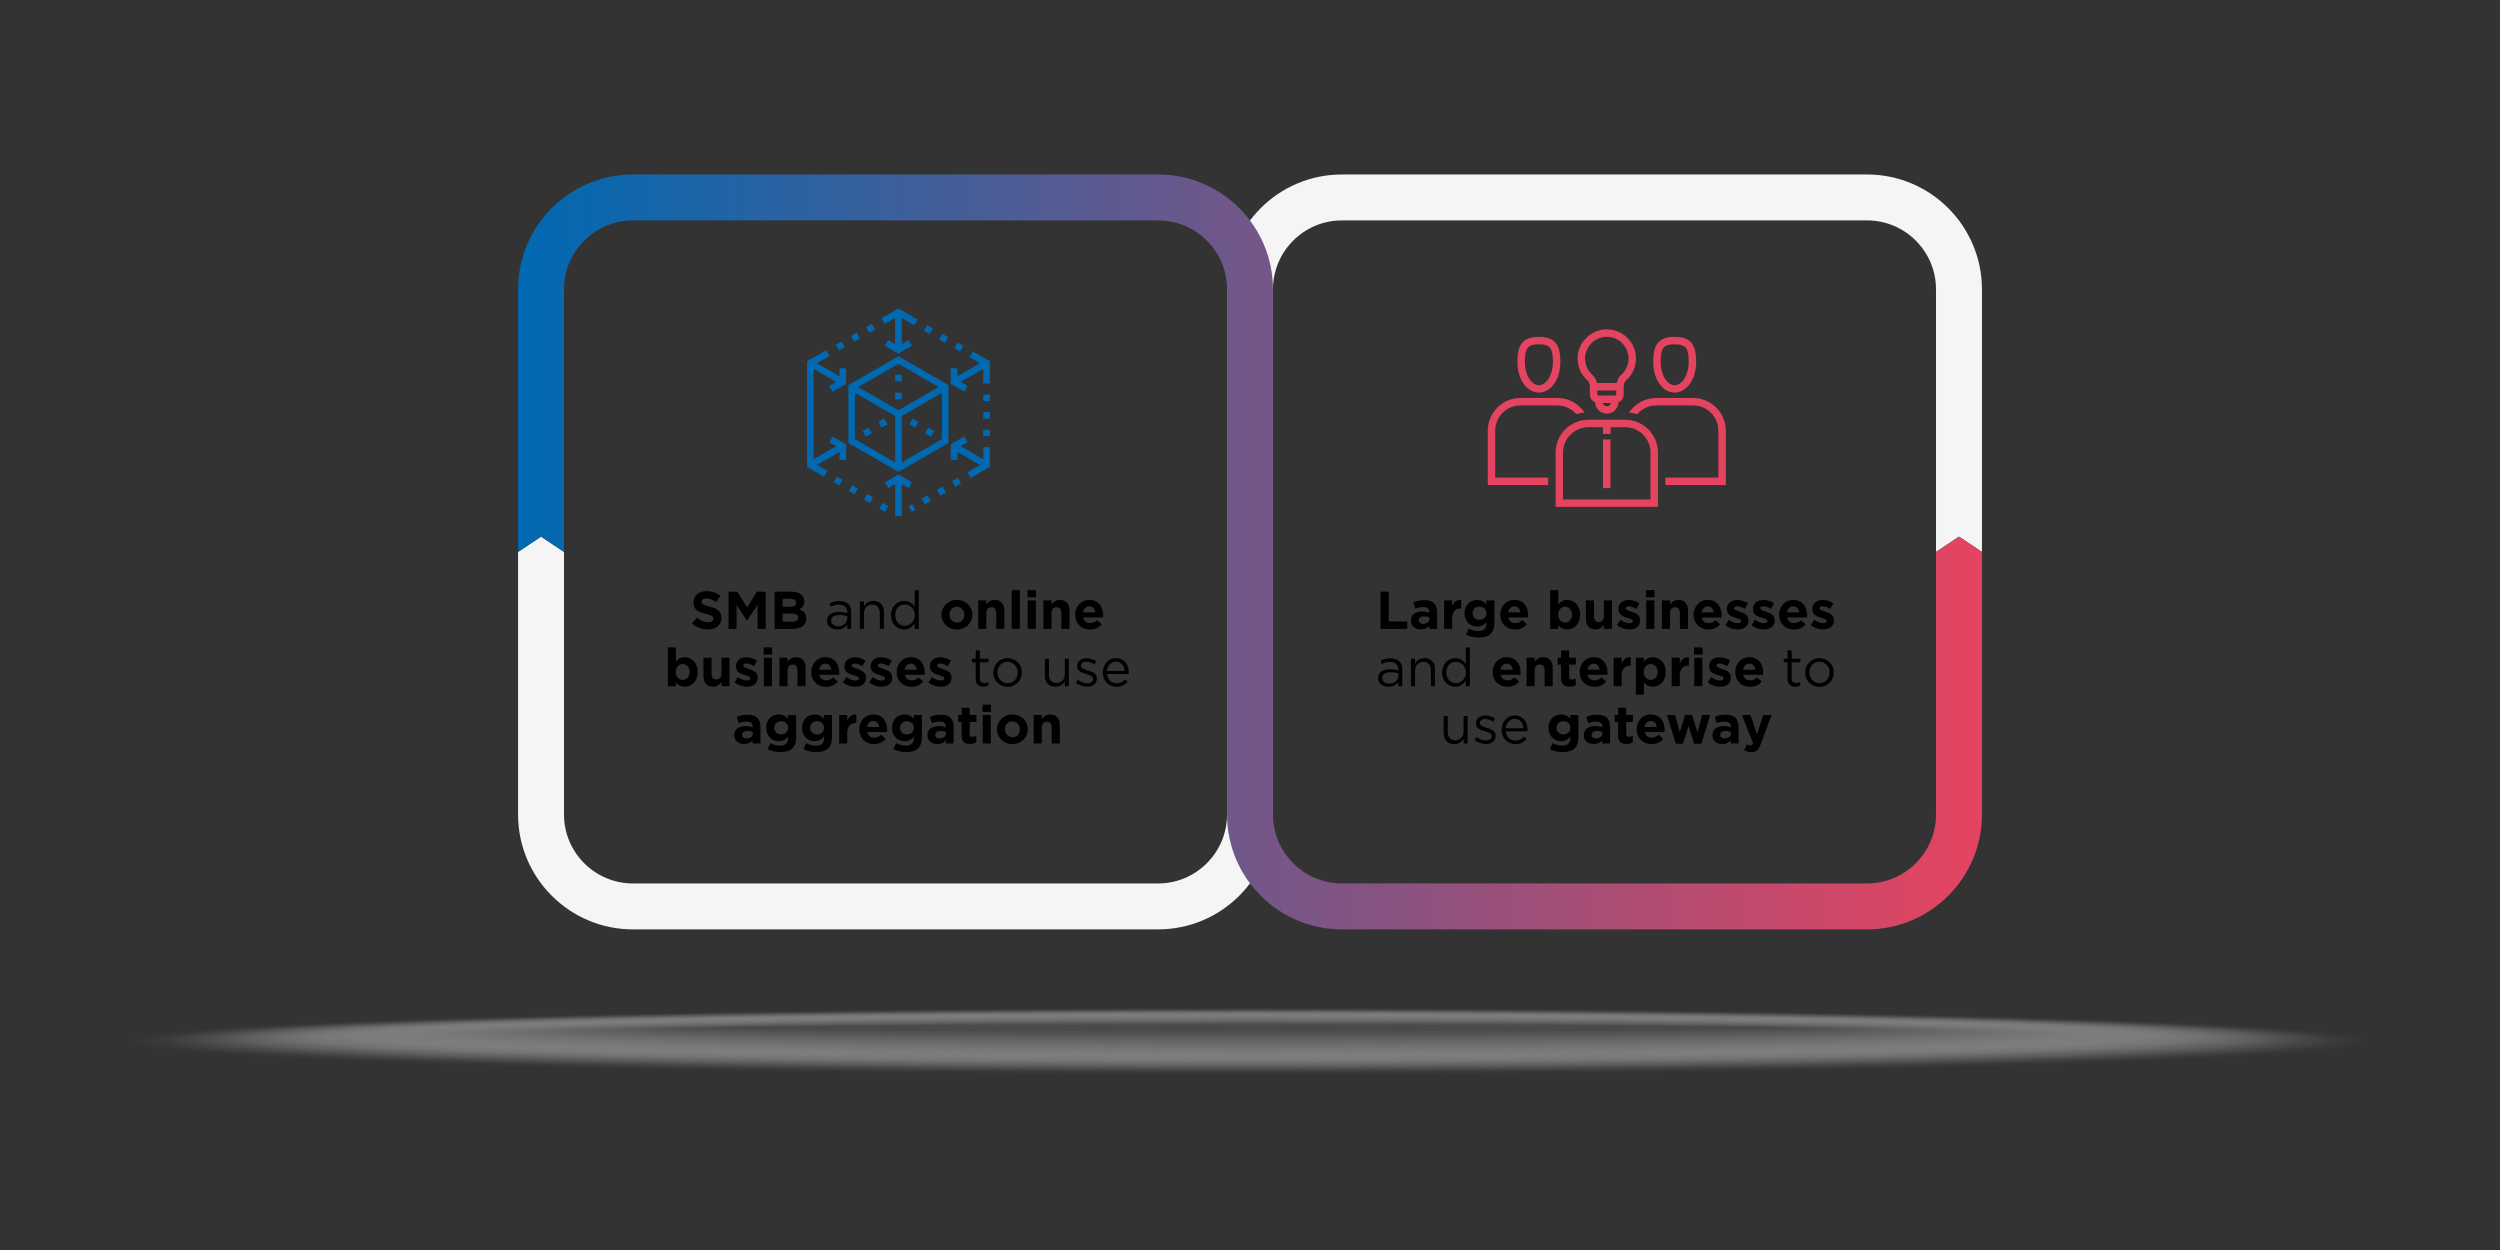 <?xml version="1.0" encoding="UTF-8"?> <svg xmlns="http://www.w3.org/2000/svg" width="1920" height="960" viewBox="0 0 1920 960" fill="none"><rect x="0" y="0" width="1920" height="960" fill="#333333" stroke="none"/><g style="mix-blend-mode:multiply" opacity="0.6"><path opacity="0.01" d="M960 825.252C1434.16 825.252 1818.54 813.801 1818.54 799.674C1818.54 785.548 1434.16 774.096 960 774.096C485.842 774.096 101.461 785.548 101.461 799.674C101.461 813.801 485.842 825.252 960 825.252Z" fill="#F7F7F7"></path><path opacity="0.02" d="M960 824.817C1430.92 824.817 1812.67 813.503 1812.67 799.545C1812.67 785.588 1430.92 774.273 960 774.273C489.083 774.273 107.329 785.588 107.329 799.545C107.329 813.503 489.083 824.817 960 824.817Z" fill="#F4F4F4"></path><path opacity="0.02" d="M960 824.37C1427.68 824.37 1806.8 813.193 1806.8 799.404C1806.8 785.615 1427.68 774.438 960 774.438C492.324 774.438 113.198 785.615 113.198 799.404C113.198 813.193 492.324 824.37 960 824.37Z" fill="#F2F2F2"></path><path opacity="0.02" d="M960 823.946C1424.44 823.946 1800.95 812.9 1800.95 799.274C1800.95 785.647 1424.44 774.601 960 774.601C495.559 774.601 119.054 785.647 119.054 799.274C119.054 812.9 495.559 823.946 960 823.946Z" fill="#F0F0F0"></path><path opacity="0.02" d="M960 823.512C1421.2 823.512 1795.08 812.602 1795.08 799.145C1795.08 785.688 1421.2 774.778 960 774.778C498.799 774.778 124.922 785.688 124.922 799.145C124.922 812.602 498.799 823.512 960 823.512Z" fill="#EEEEEE"></path><path opacity="0.03" d="M960 823.076C1417.96 823.076 1789.21 812.304 1789.21 799.016C1789.21 785.727 1417.96 774.955 960 774.955C502.04 774.955 130.791 785.727 130.791 799.016C130.791 812.304 502.04 823.076 960 823.076Z" fill="#ECECEC"></path><path opacity="0.03" d="M960 822.63C1414.72 822.63 1783.34 811.994 1783.34 798.874C1783.34 785.755 1414.72 775.119 960 775.119C505.281 775.119 136.659 785.755 136.659 798.874C136.659 811.994 505.281 822.63 960 822.63Z" fill="#EAEAEA"></path><path opacity="0.03" d="M960 822.206C1411.48 822.206 1777.47 811.702 1777.47 798.745C1777.47 785.788 1411.48 775.284 960 775.284C508.522 775.284 142.527 785.788 142.527 798.745C142.527 811.702 508.522 822.206 960 822.206Z" fill="#E8E8E8"></path><path opacity="0.04" d="M960 821.772C1408.24 821.772 1771.62 811.405 1771.62 798.616C1771.62 785.828 1408.24 775.461 960 775.461C511.757 775.461 148.384 785.828 148.384 798.616C148.384 811.405 511.757 821.772 960 821.772Z" fill="#E6E6E6"></path><path opacity="0.04" d="M960 821.324C1405 821.324 1765.75 811.094 1765.75 798.475C1765.75 785.855 1405 775.625 960 775.625C514.998 775.625 154.252 785.855 154.252 798.475C154.252 811.094 514.998 821.324 960 821.324Z" fill="#E4E4E4"></path><path opacity="0.04" d="M960 820.901C1401.76 820.901 1759.88 810.802 1759.88 798.345C1759.88 785.888 1401.76 775.79 960 775.79C518.238 775.79 160.12 785.888 160.12 798.345C160.12 810.802 518.238 820.901 960 820.901Z" fill="#E1E1E1"></path><path opacity="0.05" d="M960 820.466C1398.52 820.466 1754.01 810.504 1754.01 798.216C1754.01 785.927 1398.52 775.966 960 775.966C521.479 775.966 165.988 785.927 165.988 798.216C165.988 810.504 521.479 820.466 960 820.466Z" fill="#DFDFDF"></path><path opacity="0.05" d="M960 820.03C1395.28 820.03 1748.14 810.205 1748.14 798.086C1748.14 785.966 1395.28 776.142 960 776.142C524.72 776.142 171.857 785.966 171.857 798.086C171.857 810.205 524.72 820.03 960 820.03Z" fill="#DDDDDD"></path><path opacity="0.05" d="M960 819.583C1392.05 819.583 1742.29 809.896 1742.29 797.945C1742.29 785.995 1392.05 776.307 960 776.307C527.955 776.307 177.713 785.995 177.713 797.945C177.713 809.896 527.955 819.583 960 819.583Z" fill="#DBDBDB"></path><path opacity="0.06" d="M960 819.16C1388.8 819.16 1736.42 809.604 1736.42 797.816C1736.42 786.028 1388.8 776.472 960 776.472C531.196 776.472 183.581 786.028 183.581 797.816C183.581 809.604 531.196 819.16 960 819.16Z" fill="#D9D9D9"></path><path opacity="0.06" d="M960 818.725C1385.56 818.725 1730.55 809.306 1730.55 797.687C1730.55 786.067 1385.56 776.648 960 776.648C534.437 776.648 189.449 786.067 189.449 797.687C189.449 809.306 534.437 818.725 960 818.725Z" fill="#D7D7D7"></path><path opacity="0.06" d="M960 818.29C1382.32 818.29 1724.68 809.008 1724.68 797.557C1724.68 786.107 1382.32 776.824 960 776.824C537.678 776.824 195.318 786.107 195.318 797.557C195.318 809.008 537.678 818.29 960 818.29Z" fill="#D5D5D5"></path><path opacity="0.06" d="M960 817.856C1379.09 817.856 1718.83 808.705 1718.83 797.417C1718.83 786.129 1379.09 776.978 960 776.978C540.912 776.978 201.174 786.129 201.174 797.417C201.174 808.705 540.912 817.856 960 817.856Z" fill="#D3D3D3"></path><path opacity="0.07" d="M960 817.421C1375.85 817.421 1712.96 808.407 1712.96 797.287C1712.96 786.168 1375.85 777.154 960 777.154C544.153 777.154 207.043 786.168 207.043 797.287C207.043 808.407 544.153 817.421 960 817.421Z" fill="#D1D1D1"></path><path opacity="0.07" d="M960 816.985C1372.61 816.985 1707.09 808.108 1707.09 797.158C1707.09 786.208 1372.61 777.331 960 777.331C547.394 777.331 212.911 786.208 212.911 797.158C212.911 808.108 547.394 816.985 960 816.985Z" fill="#CECECE"></path><path opacity="0.07" d="M960 816.538C1369.36 816.538 1701.22 807.798 1701.22 797.017C1701.22 786.235 1369.36 777.495 960 777.495C550.635 777.495 218.779 786.235 218.779 797.017C218.779 807.798 550.635 816.538 960 816.538Z" fill="#CCCCCC"></path><path opacity="0.08" d="M960 816.114C1366.12 816.114 1695.35 807.506 1695.35 796.887C1695.35 786.268 1366.12 777.659 960 777.659C553.876 777.659 224.647 786.268 224.647 796.887C224.647 807.506 553.876 816.114 960 816.114Z" fill="#CACACA"></path><path opacity="0.08" d="M960 815.679C1362.89 815.679 1689.5 807.208 1689.5 796.757C1689.5 786.307 1362.89 777.835 960 777.835C557.11 777.835 230.504 786.307 230.504 796.757C230.504 807.208 557.11 815.679 960 815.679Z" fill="#C8C8C8"></path><path opacity="0.08" d="M960 815.244C1359.65 815.244 1683.63 806.91 1683.63 796.628C1683.63 786.347 1359.65 778.012 960 778.012C560.351 778.012 236.372 786.347 236.372 796.628C236.372 806.91 560.351 815.244 960 815.244Z" fill="#C6C6C6"></path><path opacity="0.09" d="M960 814.81C1356.41 814.81 1677.76 806.607 1677.76 796.488C1677.76 786.369 1356.41 778.166 960 778.166C563.592 778.166 242.24 786.369 242.24 796.488C242.24 806.607 563.592 814.81 960 814.81Z" fill="#C4C4C4"></path><path opacity="0.09" d="M960 814.374C1353.17 814.374 1671.89 806.308 1671.89 796.358C1671.89 786.407 1353.17 778.341 960 778.341C566.833 778.341 248.108 786.407 248.108 796.358C248.108 806.308 566.833 814.374 960 814.374Z" fill="#C2C2C2"></path><path opacity="0.09" d="M960 813.939C1349.93 813.939 1666.04 806.009 1666.04 796.228C1666.04 786.447 1349.93 778.518 960 778.518C570.068 778.518 253.965 786.447 253.965 796.228C253.965 806.009 570.068 813.939 960 813.939Z" fill="#C0C0C0"></path><path opacity="0.1" d="M960 813.492C1346.69 813.492 1660.17 805.7 1660.17 796.087C1660.17 786.475 1346.69 778.683 960 778.683C573.309 778.683 259.833 786.475 259.833 796.087C259.833 805.7 573.309 813.492 960 813.492Z" fill="#BEBEBE"></path><path opacity="0.1" d="M960 813.069C1343.45 813.069 1654.3 805.408 1654.3 795.958C1654.3 786.508 1343.45 778.848 960 778.848C576.549 778.848 265.701 786.508 265.701 795.958C265.701 805.408 576.549 813.069 960 813.069Z" fill="#BBBBBB"></path><path opacity="0.1" d="M960 812.634C1340.21 812.634 1648.43 805.11 1648.43 795.829C1648.43 786.548 1340.21 779.024 960 779.024C579.79 779.024 271.57 786.548 271.57 795.829C271.57 805.11 579.79 812.634 960 812.634Z" fill="#B9B9B9"></path><path opacity="0.1" d="M960 812.199C1336.97 812.199 1642.56 804.812 1642.56 795.699C1642.56 786.587 1336.97 779.2 960 779.2C583.031 779.2 277.438 786.587 277.438 795.699C277.438 804.812 583.031 812.199 960 812.199Z" fill="#B7B7B7"></path><path opacity="0.11" d="M960 811.763C1333.73 811.763 1636.71 804.508 1636.71 795.558C1636.71 786.608 1333.73 779.353 960 779.353C586.266 779.353 283.294 786.608 283.294 795.558C283.294 804.508 586.266 811.763 960 811.763Z" fill="#B5B5B5"></path><path opacity="0.11" d="M960 811.328C1330.49 811.328 1630.84 804.21 1630.84 795.429C1630.84 786.648 1330.49 779.529 960 779.529C589.507 779.529 289.163 786.648 289.163 795.429C289.163 804.21 589.507 811.328 960 811.328Z" fill="#B3B3B3"></path><path opacity="0.11" d="M960 810.893C1327.25 810.893 1624.97 803.912 1624.97 795.299C1624.97 786.687 1327.25 779.706 960 779.706C592.748 779.706 295.031 786.687 295.031 795.299C295.031 803.912 592.748 810.893 960 810.893Z" fill="#B1B1B1"></path><path opacity="0.12" d="M960 810.458C1324.01 810.458 1619.1 803.613 1619.1 795.17C1619.1 786.727 1324.01 779.882 960 779.882C595.989 779.882 300.899 786.727 300.899 795.17C300.899 803.613 595.989 810.458 960 810.458Z" fill="#AFAFAF"></path><path opacity="0.12" d="M960 810.023C1320.77 810.023 1613.23 803.31 1613.23 795.029C1613.23 786.748 1320.77 780.035 960 780.035C599.23 780.035 306.767 786.748 306.767 795.029C306.767 803.31 599.23 810.023 960 810.023Z" fill="#ADADAD"></path><path opacity="0.12" d="M960 809.588C1317.54 809.588 1607.38 803.012 1607.38 794.9C1607.38 786.788 1317.54 780.212 960 780.212C602.464 780.212 312.624 786.788 312.624 794.9C312.624 803.012 602.464 809.588 960 809.588Z" fill="#ABABAB"></path><path opacity="0.13" d="M960 809.153C1314.3 809.153 1601.51 802.714 1601.51 794.771C1601.51 786.827 1314.3 780.388 960 780.388C605.705 780.388 318.492 786.827 318.492 794.771C318.492 802.714 605.705 809.153 960 809.153Z" fill="#A8A8A8"></path><path opacity="0.13" d="M960 808.717C1311.05 808.717 1595.64 802.41 1595.64 794.629C1595.64 786.848 1311.05 780.541 960 780.541C608.946 780.541 324.36 786.848 324.36 794.629C324.36 802.41 608.946 808.717 960 808.717Z" fill="#A6A6A6"></path><path opacity="0.13" d="M960 808.282C1307.81 808.282 1589.77 802.112 1589.77 794.5C1589.77 786.888 1307.81 780.717 960 780.717C612.187 780.717 330.228 786.888 330.228 794.5C330.228 802.112 612.187 808.282 960 808.282Z" fill="#A4A4A4"></path><path opacity="0.14" d="M960 807.847C1304.58 807.847 1583.92 801.813 1583.92 794.37C1583.92 786.927 1304.58 780.893 960 780.893C615.421 780.893 336.085 786.927 336.085 794.37C336.085 801.813 615.421 807.847 960 807.847Z" fill="#A2A2A2"></path><path opacity="0.14" d="M960 807.412C1301.34 807.412 1578.05 801.515 1578.05 794.241C1578.05 786.966 1301.34 781.069 960 781.069C618.662 781.069 341.953 786.966 341.953 794.241C341.953 801.515 618.662 807.412 960 807.412Z" fill="#A0A0A0"></path><path opacity="0.14" d="M960 806.977C1298.1 806.977 1572.18 801.212 1572.18 794.1C1572.18 786.988 1298.1 781.223 960 781.223C621.903 781.223 347.822 786.988 347.822 794.1C347.822 801.212 621.903 806.977 960 806.977Z" fill="#9E9E9E"></path><path opacity="0.15" d="M960 806.542C1294.86 806.542 1566.31 800.914 1566.31 793.971C1566.31 787.028 1294.86 781.399 960 781.399C625.144 781.399 353.69 787.028 353.69 793.971C353.69 800.914 625.144 806.542 960 806.542Z" fill="#9C9C9C"></path><path opacity="0.15" d="M960 806.107C1291.62 806.107 1560.44 800.615 1560.44 793.841C1560.44 787.067 1291.62 781.575 960 781.575C628.385 781.575 359.558 787.067 359.558 793.841C359.558 800.615 628.385 806.107 960 806.107Z" fill="#9A9A9A"></path><path opacity="0.15" d="M960 805.684C1288.38 805.684 1554.59 800.324 1554.59 793.712C1554.59 787.1 1288.38 781.74 960 781.74C631.619 781.74 365.414 787.1 365.414 793.712C365.414 800.324 631.619 805.684 960 805.684Z" fill="#989898"></path><path opacity="0.15" d="M960 805.237C1285.14 805.237 1548.72 800.014 1548.72 793.571C1548.72 787.128 1285.14 781.905 960 781.905C634.86 781.905 371.283 787.128 371.283 793.571C371.283 800.014 634.86 805.237 960 805.237Z" fill="#959595"></path><path opacity="0.16" d="M960 804.801C1281.9 804.801 1542.85 799.715 1542.85 793.441C1542.85 787.167 1281.9 782.081 960 782.081C638.101 782.081 377.151 787.167 377.151 793.441C377.151 799.715 638.101 804.801 960 804.801Z" fill="#939393"></path><path opacity="0.16" d="M960 804.367C1278.66 804.367 1536.98 799.417 1536.98 793.312C1536.98 787.207 1278.66 782.258 960 782.258C641.342 782.258 383.019 787.207 383.019 793.312C383.019 799.417 641.342 804.367 960 804.367Z" fill="#919191"></path><path opacity="0.16" d="M1531.11 793.171C1531.11 787.232 1275.41 782.41 960 782.41C644.585 782.41 388.875 787.232 388.875 793.171C388.875 799.109 644.573 803.931 960 803.931C1275.43 803.931 1531.11 799.109 1531.11 793.171Z" fill="#8F8F8F"></path><path opacity="0.17" d="M960 803.496C1272.18 803.496 1525.26 798.815 1525.26 793.041C1525.26 787.268 1272.18 782.587 960 782.587C647.818 782.587 394.744 787.268 394.744 793.041C394.744 798.815 647.818 803.496 960 803.496Z" fill="#8D8D8D"></path><path opacity="0.17" d="M960 803.061C1268.94 803.061 1519.39 798.517 1519.39 792.912C1519.39 787.307 1268.94 782.763 960 782.763C651.059 782.763 400.612 787.307 400.612 792.912C400.612 798.517 651.059 803.061 960 803.061Z" fill="#8B8B8B"></path><path opacity="0.17" d="M960 802.638C1265.7 802.638 1513.52 798.225 1513.52 792.783C1513.52 787.34 1265.7 782.928 960 782.928C654.3 782.928 406.48 787.34 406.48 792.783C406.48 798.225 654.3 802.638 960 802.638Z" fill="#898989"></path><path opacity="0.18" d="M960 802.191C1262.46 802.191 1507.65 797.916 1507.65 792.642C1507.65 787.368 1262.46 783.093 960 783.093C657.54 783.093 412.349 787.368 412.349 792.642C412.349 797.916 657.54 802.191 960 802.191Z" fill="#878787"></path><path opacity="0.18" d="M960 801.755C1259.23 801.755 1501.79 797.617 1501.79 792.512C1501.79 787.407 1259.23 783.269 960 783.269C660.775 783.269 418.205 787.407 418.205 792.512C418.205 797.617 660.775 801.755 960 801.755Z" fill="#858585"></path><path opacity="0.18" d="M960 801.321C1255.98 801.321 1495.93 797.319 1495.93 792.383C1495.93 787.447 1255.98 783.446 960 783.446C664.016 783.446 424.073 787.447 424.073 792.383C424.073 797.319 664.016 801.321 960 801.321Z" fill="#828282"></path><path opacity="0.19" d="M1490.06 792.254C1490.06 787.479 1252.74 783.61 960 783.61C667.258 783.61 429.942 787.479 429.942 792.254C429.942 797.028 667.258 800.898 960 800.898C1252.74 800.898 1490.06 797.028 1490.06 792.254Z" fill="#808080"></path><path opacity="0.19" d="M960 800.451C1249.5 800.451 1484.19 796.718 1484.19 792.113C1484.19 787.508 1249.5 783.775 960 783.775C670.498 783.775 435.81 787.508 435.81 792.113C435.81 796.718 670.498 800.451 960 800.451Z" fill="#7E7E7E"></path><path opacity="0.19" d="M1478.32 791.983C1478.32 787.55 1246.26 783.951 960 783.951C673.738 783.951 441.678 787.55 441.678 791.983C441.678 796.417 673.738 800.015 960 800.015C1246.26 800.015 1478.32 796.417 1478.32 791.983Z" fill="#7C7C7C"></path><path opacity="0.19" d="M1472.47 791.854C1472.47 787.585 1243.03 784.116 960 784.116C676.972 784.116 447.535 787.573 447.535 791.854C447.535 796.134 676.972 799.592 960 799.592C1243.03 799.592 1472.47 796.134 1472.47 791.854Z" fill="#7A7A7A"></path><path opacity="0.2" d="M960 799.145C1239.79 799.145 1466.6 795.818 1466.6 791.713C1466.6 787.608 1239.79 784.281 960 784.281C680.214 784.281 453.403 787.608 453.403 791.713C453.403 795.818 680.214 799.145 960 799.145Z" fill="#787878"></path><path opacity="0.2" d="M1460.73 791.583C1460.73 787.644 1236.55 784.457 960 784.457C683.452 784.457 459.271 787.644 459.271 791.583C459.271 795.523 683.452 798.71 960 798.71C1236.55 798.71 1460.73 795.523 1460.73 791.583Z" fill="#767676"></path><path opacity="0.2" d="M1454.86 791.454C1454.86 787.679 1233.3 784.633 960 784.633C686.698 784.633 465.139 787.691 465.139 791.454C465.139 795.217 686.698 798.275 960 798.275C1233.3 798.275 1454.86 795.217 1454.86 791.454Z" fill="#747474"></path><path opacity="0.21" d="M1449 791.325C1449 787.727 1230.07 784.798 960.012 784.798C689.955 784.798 471.007 787.715 471.007 791.325C471.007 794.935 689.943 797.852 960.012 797.852C1230.08 797.852 1449 794.935 1449 791.325Z" fill="#727272"></path><path opacity="0.21" d="M1443.14 791.183C1443.14 787.75 1226.83 784.962 960 784.962C693.166 784.962 476.864 787.75 476.864 791.183C476.864 794.617 693.166 797.405 960 797.405C1226.83 797.405 1443.14 794.617 1443.14 791.183Z" fill="#6F6F6F"></path><path opacity="0.21" d="M1437.27 791.054C1437.27 787.785 1223.59 785.139 960 785.139C696.411 785.139 482.732 787.785 482.732 791.054C482.732 794.324 696.411 796.97 960 796.97C1223.59 796.97 1437.27 794.324 1437.27 791.054Z" fill="#6D6D6D"></path><path opacity="0.22" d="M1431.4 790.925C1431.4 787.82 1220.34 785.304 960 785.304C699.657 785.304 488.6 787.82 488.6 790.925C488.6 794.03 699.657 796.546 960 796.546C1220.34 796.546 1431.4 794.03 1431.4 790.925Z" fill="#6B6B6B"></path><path opacity="0.22" d="M960 796.111C1217.11 796.111 1425.53 793.731 1425.53 790.795C1425.53 787.859 1217.11 785.479 960 785.479C702.894 785.479 494.469 787.859 494.469 790.795C494.469 793.731 702.894 796.111 960 796.111Z" fill="#696969"></path><path opacity="0.22" d="M1419.67 790.654C1419.67 787.89 1213.87 785.644 960 785.644C706.125 785.644 500.325 787.89 500.325 790.654C500.325 793.417 706.125 795.664 960 795.664C1213.87 795.664 1419.67 793.417 1419.67 790.654Z" fill="#676767"></path><path opacity="0.23" d="M1413.81 790.524C1413.81 787.925 1210.63 785.82 960 785.82C709.371 785.82 506.193 787.925 506.193 790.524C506.193 793.123 709.371 795.228 960 795.228C1210.63 795.228 1413.81 793.123 1413.81 790.524Z" fill="#656565"></path><path opacity="0.23" d="M1407.94 790.395C1407.94 787.961 1207.38 785.985 960 785.985C712.617 785.985 512.062 787.961 512.062 790.395C512.062 792.83 712.617 794.805 960 794.805C1207.38 794.805 1407.94 792.83 1407.94 790.395Z" fill="#636363"></path><path opacity="0.23" d="M1402.07 790.255C1402.07 787.985 1204.15 786.15 960 786.15C715.851 786.15 517.93 787.985 517.93 790.255C517.93 792.524 715.851 794.359 960 794.359C1204.15 794.359 1402.07 792.524 1402.07 790.255Z" fill="#616161"></path><path opacity="0.23" d="M1396.2 790.125C1396.2 788.02 1200.9 786.327 960 786.327C719.096 786.327 523.798 788.032 523.798 790.125C523.798 792.218 719.096 793.924 960 793.924C1200.9 793.924 1396.2 792.218 1396.2 790.125Z" fill="#5F5F5F"></path><path opacity="0.24" d="M1390.35 789.996C1390.35 788.067 1197.67 786.491 960 786.491C722.33 786.491 529.655 788.055 529.655 789.996C529.655 791.936 722.33 793.5 960 793.5C1197.67 793.5 1390.35 791.936 1390.35 789.996Z" fill="#5C5C5C"></path><path opacity="0.24" d="M1384.48 789.866C1384.48 788.102 1194.44 786.667 960 786.667C725.564 786.667 535.523 788.102 535.523 789.866C535.523 791.63 725.564 793.065 960 793.065C1194.44 793.065 1384.48 791.63 1384.48 789.866Z" fill="#5A5A5A"></path><path opacity="0.24" d="M1378.61 789.726C1378.61 788.126 1191.19 786.833 960 786.833C728.81 786.833 541.391 788.126 541.391 789.726C541.391 791.325 728.81 792.618 960 792.618C1191.19 792.618 1378.61 791.325 1378.61 789.726Z" fill="#585858"></path><path opacity="0.25" d="M1372.74 789.595C1372.74 788.161 1187.94 786.997 960 786.997C732.056 786.997 547.259 788.161 547.259 789.595C547.259 791.03 732.056 792.183 960 792.183C1187.94 792.183 1372.74 791.018 1372.74 789.595Z" fill="#565656"></path><path opacity="0.25" d="M1366.88 789.467C1366.88 788.196 1184.72 787.173 960 787.173C735.278 787.173 553.116 788.196 553.116 789.467C553.116 790.737 735.278 791.76 960 791.76C1184.72 791.76 1366.88 790.737 1366.88 789.467Z" fill="#545454"></path></g><path d="M889.44 713.768H486.072C437.444 713.768 397.872 674.207 397.872 625.568V423.884L415.512 412.124L433.152 423.884V625.568C433.152 654.745 456.895 678.488 486.072 678.488H889.44C918.617 678.488 942.36 654.745 942.36 625.568V222.2C942.36 173.572 981.921 134 1030.56 134H1433.93C1482.57 134 1522.13 173.572 1522.13 222.2V423.884L1504.49 412.124L1486.85 423.884V222.2C1486.85 193.023 1463.1 169.28 1433.93 169.28H1030.56C1001.38 169.28 977.64 193.023 977.64 222.2V625.568C977.64 674.207 938.068 713.768 889.44 713.768Z" fill="#F5F5F5"></path><path d="M1433.93 713.768H1030.56C981.921 713.768 942.36 674.207 942.36 625.568V222.2C942.36 193.023 918.617 169.28 889.44 169.28H486.072C456.895 169.28 433.152 193.023 433.152 222.2V423.884L415.512 412.124L397.872 423.884V222.2C397.872 173.572 437.444 134 486.072 134H889.44C938.068 134 977.64 173.572 977.64 222.2V625.568C977.64 654.745 1001.38 678.488 1030.56 678.488H1433.93C1463.1 678.488 1486.85 654.745 1486.85 625.568V423.884L1504.49 412.124L1522.13 423.884V625.568C1522.13 674.207 1482.57 713.768 1433.93 713.768Z" fill="url(#paint0_linear_2014_2)"></path><path d="M543.56 483.408C539.232 483.408 534.864 481.898 531.435 478.836L535.15 474.386C537.722 476.509 540.416 477.856 543.682 477.856C546.254 477.856 547.806 476.835 547.806 475.161V475.08C547.806 473.488 546.826 472.671 542.049 471.446C536.293 469.977 532.578 468.384 532.578 462.71V462.628C532.578 457.443 536.742 454.014 542.58 454.014C546.744 454.014 550.296 455.32 553.195 457.647L549.929 462.383C547.397 460.628 544.907 459.566 542.498 459.566C540.09 459.566 538.824 460.668 538.824 462.056V462.138C538.824 464.016 540.049 464.628 544.989 465.894C550.786 467.405 554.052 469.487 554.052 474.467V474.549C554.052 480.224 549.724 483.408 543.56 483.408ZM559.508 483V454.422H566.285L573.797 466.506L581.309 454.422H588.086V483H581.84V464.343L573.797 476.55H573.634L565.673 464.465V483H559.508ZM594.952 483V454.422H608.22C611.486 454.422 614.058 455.32 615.691 456.953C616.998 458.26 617.651 459.852 617.651 461.811V461.893C617.651 465.118 615.936 466.915 613.895 468.058C617.202 469.323 619.243 471.242 619.243 475.08V475.161C619.243 480.387 614.997 483 608.547 483H594.952ZM611.404 462.955V462.873C611.404 460.995 609.935 459.933 607.281 459.933H601.076V465.976H606.873C609.649 465.976 611.404 465.078 611.404 462.955ZM612.997 474.304C612.997 472.385 611.568 471.201 608.343 471.201H601.076V477.489H608.547C611.323 477.489 612.997 476.509 612.997 474.386V474.304ZM643.023 483.449C639.104 483.449 635.144 481.204 635.144 476.876V476.794C635.144 472.344 638.818 469.977 644.166 469.977C646.861 469.977 648.78 470.344 650.658 470.875V470.14C650.658 466.343 648.331 464.383 644.371 464.383C641.88 464.383 639.921 465.037 637.961 465.935L637.022 463.363C639.349 462.301 641.635 461.607 644.697 461.607C647.677 461.607 649.964 462.383 651.515 463.934C652.944 465.363 653.679 467.405 653.679 470.099V483H650.658V479.816C649.188 481.734 646.738 483.449 643.023 483.449ZM643.636 480.959C647.514 480.959 650.699 478.591 650.699 475.243V473.202C649.147 472.753 647.065 472.304 644.493 472.304C640.533 472.304 638.328 474.018 638.328 476.672V476.754C638.328 479.407 640.778 480.959 643.636 480.959ZM660.378 483V461.893H663.522V465.567C664.91 463.281 667.115 461.444 670.748 461.444C675.851 461.444 678.832 464.873 678.832 469.895V483H675.688V470.671C675.688 466.751 673.565 464.302 669.85 464.302C666.216 464.302 663.522 466.956 663.522 470.916V483H660.378ZM694.395 483.449C689.332 483.449 684.311 479.448 684.311 472.508V472.426C684.311 465.527 689.332 461.444 694.395 461.444C698.314 461.444 700.845 463.567 702.478 465.935V453.197H705.622V483H702.478V478.754C700.764 481.285 698.273 483.449 694.395 483.449ZM694.966 480.632C698.886 480.632 702.601 477.325 702.601 472.467V472.385C702.601 467.527 698.886 464.261 694.966 464.261C690.884 464.261 687.536 467.282 687.536 472.385V472.467C687.536 477.448 690.965 480.632 694.966 480.632ZM734.888 483.49C728.111 483.49 723.09 478.468 723.09 472.181V472.1C723.09 465.812 728.152 460.709 734.97 460.709C741.747 460.709 746.769 465.731 746.769 472.018V472.1C746.769 478.387 741.706 483.49 734.888 483.49ZM734.97 478.142C738.522 478.142 740.645 475.406 740.645 472.181V472.1C740.645 468.874 738.318 466.057 734.888 466.057C731.337 466.057 729.214 468.793 729.214 472.018V472.1C729.214 475.325 731.541 478.142 734.97 478.142ZM751.262 483V461.117H757.468V464.22C758.896 462.383 760.734 460.709 763.877 460.709C768.572 460.709 771.308 463.812 771.308 468.833V483H765.102V470.793C765.102 467.854 763.714 466.343 761.346 466.343C758.978 466.343 757.468 467.854 757.468 470.793V483H751.262ZM776.984 483V453.197H783.19V483H776.984ZM789.14 458.709V453.197H795.672V458.709H789.14ZM789.304 483V461.117H795.509V483H789.304ZM801.337 483V461.117H807.543V464.22C808.972 462.383 810.809 460.709 813.953 460.709C818.647 460.709 821.383 463.812 821.383 468.833V483H815.177V470.793C815.177 467.854 813.789 466.343 811.421 466.343C809.053 466.343 807.543 467.854 807.543 470.793V483H801.337ZM837.143 483.49C830.57 483.49 825.712 478.877 825.712 472.181V472.1C825.712 465.853 830.162 460.709 836.531 460.709C843.839 460.709 847.186 466.384 847.186 472.589C847.186 473.079 847.146 473.651 847.105 474.222H831.877C832.489 477.039 834.449 478.509 837.225 478.509C839.307 478.509 840.818 477.856 842.532 476.264L846.084 479.407C844.043 481.939 841.103 483.49 837.143 483.49ZM831.795 470.344H841.144C840.777 467.568 839.144 465.69 836.531 465.69C833.959 465.69 832.285 467.527 831.795 470.344ZM525.89 527.408C522.583 527.408 520.542 525.898 519.072 524.142V527H512.866V497.197H519.072V508.261C520.582 506.22 522.665 504.709 525.89 504.709C530.993 504.709 535.851 508.71 535.851 516.018V516.1C535.851 523.407 531.075 527.408 525.89 527.408ZM524.298 522.142C527.196 522.142 529.646 519.774 529.646 516.1V516.018C529.646 512.384 527.196 509.976 524.298 509.976C521.399 509.976 518.99 512.384 518.99 516.018V516.1C518.99 519.733 521.399 522.142 524.298 522.142ZM547.683 527.408C542.988 527.408 540.252 524.306 540.252 519.284V505.117H546.458V517.324C546.458 520.264 547.846 521.774 550.214 521.774C552.582 521.774 554.092 520.264 554.092 517.324V505.117H560.298V527H554.092V523.897C552.663 525.734 550.826 527.408 547.683 527.408ZM573.527 527.408C570.465 527.408 567.036 526.388 564.137 524.101L566.791 520.019C569.159 521.733 571.649 522.632 573.691 522.632C575.487 522.632 576.303 521.978 576.303 520.999V520.917C576.303 519.57 574.181 519.121 571.772 518.386C568.71 517.488 565.24 516.059 565.24 511.813V511.731C565.24 507.281 568.832 504.791 573.242 504.791C576.018 504.791 579.039 505.73 581.407 507.322L579.039 511.609C576.875 510.343 574.711 509.567 573.119 509.567C571.608 509.567 570.833 510.221 570.833 511.078V511.16C570.833 512.384 572.915 512.956 575.283 513.772C578.345 514.793 581.897 516.263 581.897 520.264V520.345C581.897 525.204 578.263 527.408 573.527 527.408ZM586.467 502.709V497.197H592.999V502.709H586.467ZM586.63 527V505.117H592.836V527H586.63ZM598.664 527V505.117H604.87V508.22C606.299 506.383 608.136 504.709 611.279 504.709C615.974 504.709 618.71 507.812 618.71 512.833V527H612.504V514.793C612.504 511.854 611.116 510.343 608.748 510.343C606.38 510.343 604.87 511.854 604.87 514.793V527H598.664ZM634.47 527.49C627.897 527.49 623.039 522.877 623.039 516.181V516.1C623.039 509.853 627.489 504.709 633.858 504.709C641.166 504.709 644.513 510.384 644.513 516.589C644.513 517.079 644.472 517.651 644.432 518.222H629.204C629.816 521.039 631.776 522.509 634.552 522.509C636.634 522.509 638.144 521.856 639.859 520.264L643.411 523.407C641.37 525.939 638.43 527.49 634.47 527.49ZM629.122 514.344H638.471C638.104 511.568 636.471 509.69 633.858 509.69C631.286 509.69 629.612 511.527 629.122 514.344ZM656.813 527.408C653.751 527.408 650.322 526.388 647.423 524.101L650.077 520.019C652.445 521.733 654.935 522.632 656.977 522.632C658.773 522.632 659.589 521.978 659.589 520.999V520.917C659.589 519.57 657.467 519.121 655.058 518.386C651.996 517.488 648.526 516.059 648.526 511.813V511.731C648.526 507.281 652.118 504.791 656.528 504.791C659.304 504.791 662.325 505.73 664.693 507.322L662.325 511.609C660.161 510.343 657.997 509.567 656.405 509.567C654.894 509.567 654.119 510.221 654.119 511.078V511.16C654.119 512.384 656.201 512.956 658.569 513.772C661.631 514.793 665.183 516.263 665.183 520.264V520.345C665.183 525.204 661.549 527.408 656.813 527.408ZM676.907 527.408C673.845 527.408 670.416 526.388 667.517 524.101L670.171 520.019C672.539 521.733 675.029 522.632 677.07 522.632C678.867 522.632 679.683 521.978 679.683 520.999V520.917C679.683 519.57 677.56 519.121 675.152 518.386C672.09 517.488 668.62 516.059 668.62 511.813V511.731C668.62 507.281 672.212 504.791 676.621 504.791C679.398 504.791 682.419 505.73 684.787 507.322L682.419 511.609C680.255 510.343 678.091 509.567 676.499 509.567C674.988 509.567 674.213 510.221 674.213 511.078V511.16C674.213 512.384 676.295 512.956 678.663 513.772C681.725 514.793 685.276 516.263 685.276 520.264V520.345C685.276 525.204 681.643 527.408 676.907 527.408ZM700.094 527.49C693.521 527.49 688.663 522.877 688.663 516.181V516.1C688.663 509.853 693.113 504.709 699.482 504.709C706.79 504.709 710.137 510.384 710.137 516.589C710.137 517.079 710.097 517.651 710.056 518.222H694.828C695.44 521.039 697.4 522.509 700.176 522.509C702.258 522.509 703.769 521.856 705.483 520.264L709.035 523.407C706.994 525.939 704.054 527.49 700.094 527.49ZM694.746 514.344H704.095C703.728 511.568 702.095 509.69 699.482 509.69C696.91 509.69 695.236 511.527 694.746 514.344ZM722.437 527.408C719.375 527.408 715.946 526.388 713.047 524.101L715.701 520.019C718.069 521.733 720.559 522.632 722.601 522.632C724.397 522.632 725.214 521.978 725.214 520.999V520.917C725.214 519.57 723.091 519.121 720.682 518.386C717.62 517.488 714.15 516.059 714.15 511.813V511.731C714.15 507.281 717.742 504.791 722.152 504.791C724.928 504.791 727.949 505.73 730.317 507.322L727.949 511.609C725.785 510.343 723.621 509.567 722.029 509.567C720.519 509.567 719.743 510.221 719.743 511.078V511.16C719.743 512.384 721.825 512.956 724.193 513.772C727.255 514.793 730.807 516.263 730.807 520.264V520.345C730.807 525.204 727.173 527.408 722.437 527.408ZM755.292 527.367C751.904 527.367 749.332 525.694 749.332 521.407V508.669H746.392V505.893H749.332V499.524H752.475V505.893H759.171V508.669H752.475V520.999C752.475 523.571 753.904 524.51 756.027 524.51C757.089 524.51 757.987 524.306 759.089 523.775V526.469C757.987 527.041 756.803 527.367 755.292 527.367ZM773.772 527.49C767.444 527.49 762.831 522.509 762.831 516.549V516.467C762.831 510.506 767.485 505.444 773.854 505.444C780.182 505.444 784.836 510.425 784.836 516.385V516.467C784.836 522.428 780.141 527.49 773.772 527.49ZM773.854 524.673C778.426 524.673 781.61 520.999 781.61 516.549V516.467C781.61 511.935 778.222 508.22 773.772 508.22C769.199 508.22 766.056 511.935 766.056 516.385V516.467C766.056 520.999 769.404 524.673 773.854 524.673ZM810.527 527.449C805.424 527.449 802.443 524.02 802.443 518.998V505.893H805.587V518.222C805.587 522.142 807.71 524.591 811.425 524.591C815.018 524.591 817.753 521.938 817.753 517.978V505.893H820.856V527H817.753V523.326C816.324 525.612 814.16 527.449 810.527 527.449ZM834.908 527.408C831.887 527.408 828.54 526.224 826.172 524.306L827.764 522.06C830.05 523.775 832.581 524.755 835.072 524.755C837.603 524.755 839.44 523.448 839.44 521.407V521.325C839.44 519.202 836.95 518.386 834.173 517.61C830.867 516.671 827.192 515.528 827.192 511.65V511.568C827.192 507.934 830.213 505.526 834.378 505.526C836.95 505.526 839.807 506.424 841.971 507.853L840.542 510.221C838.583 508.955 836.337 508.179 834.296 508.179C831.806 508.179 830.213 509.486 830.213 511.241V511.323C830.213 513.323 832.826 514.099 835.643 514.956C838.909 515.936 842.42 517.202 842.42 520.999V521.08C842.42 525.081 839.113 527.408 834.908 527.408ZM857.487 527.49C851.69 527.49 846.954 523.04 846.954 516.508V516.426C846.954 510.343 851.241 505.444 857.079 505.444C863.325 505.444 866.918 510.425 866.918 516.589C866.918 516.998 866.918 517.243 866.877 517.61H850.138C850.587 522.183 853.813 524.755 857.569 524.755C860.467 524.755 862.508 523.571 864.223 521.774L866.183 523.53C864.06 525.898 861.488 527.49 857.487 527.49ZM850.138 515.283H863.733C863.407 511.445 861.202 508.098 856.997 508.098C853.323 508.098 850.546 511.16 850.138 515.283ZM571.44 571.408C567.316 571.408 563.928 569.04 563.928 564.713V564.631C563.928 559.855 567.561 557.65 572.746 557.65C574.951 557.65 576.543 558.017 578.094 558.548V558.181C578.094 555.609 576.502 554.18 573.399 554.18C571.031 554.18 569.357 554.629 567.357 555.364L565.806 550.628C568.214 549.567 570.582 548.872 574.297 548.872C577.686 548.872 580.135 549.771 581.687 551.322C583.32 552.955 584.055 555.364 584.055 558.303V571H578.053V568.632C576.543 570.306 574.461 571.408 571.44 571.408ZM573.318 567.122C576.216 567.122 578.176 565.529 578.176 563.284V562.182C577.114 561.692 575.726 561.365 574.216 561.365C571.562 561.365 569.929 562.427 569.929 564.386V564.468C569.929 566.142 571.317 567.122 573.318 567.122ZM599.193 577.614C595.641 577.614 592.293 576.797 589.517 575.328L591.64 570.673C593.885 571.939 596.131 572.674 599.029 572.674C603.275 572.674 605.276 570.633 605.276 566.713V565.652C603.439 567.856 601.438 569.204 598.131 569.204C593.028 569.204 588.415 565.489 588.415 558.997V558.916C588.415 552.383 593.11 548.709 598.131 548.709C601.52 548.709 603.52 550.138 605.194 551.975V549.117H611.4V566.06C611.4 569.979 610.461 572.837 608.624 574.674C606.582 576.716 603.439 577.614 599.193 577.614ZM599.928 564.06C602.949 564.06 605.276 561.978 605.276 558.997V558.916C605.276 555.935 602.949 553.853 599.928 553.853C596.907 553.853 594.62 555.935 594.62 558.916V558.997C594.62 562.018 596.907 564.06 599.928 564.06ZM626.742 577.614C623.19 577.614 619.843 576.797 617.066 575.328L619.189 570.673C621.435 571.939 623.68 572.674 626.579 572.674C630.825 572.674 632.825 570.633 632.825 566.713V565.652C630.988 567.856 628.988 569.204 625.681 569.204C620.577 569.204 615.964 565.489 615.964 558.997V558.916C615.964 552.383 620.659 548.709 625.681 548.709C629.069 548.709 631.07 550.138 632.744 551.975V549.117H638.949V566.06C638.949 569.979 638.01 572.837 636.173 574.674C634.132 576.716 630.988 577.614 626.742 577.614ZM627.477 564.06C630.498 564.06 632.825 561.978 632.825 558.997V558.916C632.825 555.935 630.498 553.853 627.477 553.853C624.456 553.853 622.17 555.935 622.17 558.916V558.997C622.17 562.018 624.456 564.06 627.477 564.06ZM644.493 571V549.117H650.699V553.527C651.964 550.506 654.006 548.546 657.68 548.709V555.2H657.353C653.23 555.2 650.699 557.691 650.699 562.917V571H644.493ZM671.329 571.49C664.756 571.49 659.898 566.877 659.898 560.181V560.1C659.898 553.853 664.348 548.709 670.717 548.709C678.024 548.709 681.372 554.384 681.372 560.589C681.372 561.079 681.331 561.651 681.29 562.222H666.062C666.675 565.039 668.634 566.509 671.411 566.509C673.493 566.509 675.003 565.856 676.718 564.264L680.27 567.407C678.228 569.939 675.289 571.49 671.329 571.49ZM665.981 558.344H675.33C674.962 555.568 673.329 553.69 670.717 553.69C668.144 553.69 666.471 555.527 665.981 558.344ZM695.795 577.614C692.243 577.614 688.895 576.797 686.119 575.328L688.242 570.673C690.488 571.939 692.733 572.674 695.632 572.674C699.878 572.674 701.878 570.633 701.878 566.713V565.652C700.041 567.856 698.04 569.204 694.734 569.204C689.63 569.204 685.017 565.489 685.017 558.997V558.916C685.017 552.383 689.712 548.709 694.734 548.709C698.122 548.709 700.122 550.138 701.796 551.975V549.117H708.002V566.06C708.002 569.979 707.063 572.837 705.226 574.674C703.184 576.716 700.041 577.614 695.795 577.614ZM696.53 564.06C699.551 564.06 701.878 561.978 701.878 558.997V558.916C701.878 555.935 699.551 553.853 696.53 553.853C693.509 553.853 691.222 555.935 691.222 558.916V558.997C691.222 562.018 693.509 564.06 696.53 564.06ZM719.752 571.408C715.628 571.408 712.24 569.04 712.24 564.713V564.631C712.24 559.855 715.873 557.65 721.058 557.65C723.263 557.65 724.855 558.017 726.406 558.548V558.181C726.406 555.609 724.814 554.18 721.711 554.18C719.343 554.18 717.67 554.629 715.669 555.364L714.118 550.628C716.526 549.567 718.894 548.872 722.609 548.872C725.998 548.872 728.448 549.771 729.999 551.322C731.632 552.955 732.367 555.364 732.367 558.303V571H726.365V568.632C724.855 570.306 722.773 571.408 719.752 571.408ZM721.63 567.122C724.528 567.122 726.488 565.529 726.488 563.284V562.182C725.426 561.692 724.038 561.365 722.528 561.365C719.874 561.365 718.241 562.427 718.241 564.386V564.468C718.241 566.142 719.629 567.122 721.63 567.122ZM744.897 571.367C741.1 571.367 738.528 569.857 738.528 564.794V554.425H735.915V549.117H738.528V543.524H744.733V549.117H749.878V554.425H744.733V563.774C744.733 565.203 745.346 565.897 746.734 565.897C747.877 565.897 748.898 565.611 749.796 565.121V570.102C748.489 570.878 746.979 571.367 744.897 571.367ZM754.574 546.709V541.197H761.106V546.709H754.574ZM754.737 571V549.117H760.943V571H754.737ZM777.508 571.49C770.731 571.49 765.71 566.468 765.71 560.181V560.1C765.71 553.812 770.772 548.709 777.59 548.709C784.367 548.709 789.389 553.731 789.389 560.018V560.1C789.389 566.387 784.326 571.49 777.508 571.49ZM777.59 566.142C781.142 566.142 783.265 563.406 783.265 560.181V560.1C783.265 556.874 780.938 554.057 777.508 554.057C773.956 554.057 771.833 556.793 771.833 560.018V560.1C771.833 563.325 774.161 566.142 777.59 566.142ZM793.882 571V549.117H800.087V552.22C801.516 550.383 803.353 548.709 806.497 548.709C811.192 548.709 813.927 551.812 813.927 556.833V571H807.722V558.793C807.722 555.854 806.334 554.343 803.966 554.343C801.598 554.343 800.087 555.854 800.087 558.793V571H793.882Z" fill="black"></path><path d="M1060.27 483V454.422H1066.56V477.284H1080.81V483H1060.27ZM1091.1 483.408C1086.98 483.408 1083.59 481.04 1083.59 476.713V476.631C1083.59 471.855 1087.22 469.65 1092.41 469.65C1094.61 469.65 1096.2 470.017 1097.75 470.548V470.181C1097.75 467.609 1096.16 466.18 1093.06 466.18C1090.69 466.18 1089.02 466.629 1087.02 467.364L1085.47 462.628C1087.87 461.567 1090.24 460.872 1093.96 460.872C1097.35 460.872 1099.8 461.771 1101.35 463.322C1102.98 464.955 1103.71 467.364 1103.71 470.303V483H1097.71V480.632C1096.2 482.306 1094.12 483.408 1091.1 483.408ZM1092.98 479.122C1095.88 479.122 1097.84 477.529 1097.84 475.284V474.182C1096.77 473.692 1095.39 473.365 1093.88 473.365C1091.22 473.365 1089.59 474.427 1089.59 476.386V476.468C1089.59 478.142 1090.98 479.122 1092.98 479.122ZM1109.05 483V461.117H1115.26V465.527C1116.53 462.506 1118.57 460.546 1122.24 460.709V467.2H1121.91C1117.79 467.2 1115.26 469.691 1115.26 474.917V483H1109.05ZM1135.52 489.614C1131.97 489.614 1128.62 488.797 1125.84 487.328L1127.97 482.673C1130.21 483.939 1132.46 484.674 1135.35 484.674C1139.6 484.674 1141.6 482.633 1141.6 478.713V477.652C1139.76 479.856 1137.76 481.204 1134.46 481.204C1129.35 481.204 1124.74 477.489 1124.74 470.997V470.916C1124.74 464.383 1129.44 460.709 1134.46 460.709C1137.85 460.709 1139.85 462.138 1141.52 463.975V461.117H1147.72V478.06C1147.72 481.979 1146.79 484.837 1144.95 486.674C1142.91 488.716 1139.76 489.614 1135.52 489.614ZM1136.25 476.06C1139.27 476.06 1141.6 473.978 1141.6 470.997V470.916C1141.6 467.935 1139.27 465.853 1136.25 465.853C1133.23 465.853 1130.95 467.935 1130.95 470.916V470.997C1130.95 474.018 1133.23 476.06 1136.25 476.06ZM1163.64 483.49C1157.07 483.49 1152.21 478.877 1152.21 472.181V472.1C1152.21 465.853 1156.66 460.709 1163.03 460.709C1170.33 460.709 1173.68 466.384 1173.68 472.589C1173.68 473.079 1173.64 473.651 1173.6 474.222H1158.37C1158.98 477.039 1160.94 478.509 1163.72 478.509C1165.8 478.509 1167.31 477.856 1169.03 476.264L1172.58 479.407C1170.54 481.939 1167.6 483.49 1163.64 483.49ZM1158.29 470.344H1167.64C1167.27 467.568 1165.64 465.69 1163.03 465.69C1160.45 465.69 1158.78 467.527 1158.29 470.344ZM1203.57 483.408C1200.26 483.408 1198.22 481.898 1196.75 480.142V483H1190.55V453.197H1196.75V464.261C1198.26 462.22 1200.34 460.709 1203.57 460.709C1208.67 460.709 1213.53 464.71 1213.53 472.018V472.1C1213.53 479.407 1208.75 483.408 1203.57 483.408ZM1201.98 478.142C1204.88 478.142 1207.33 475.774 1207.33 472.1V472.018C1207.33 468.384 1204.88 465.976 1201.98 465.976C1199.08 465.976 1196.67 468.384 1196.67 472.018V472.1C1196.67 475.733 1199.08 478.142 1201.98 478.142ZM1225.36 483.408C1220.67 483.408 1217.93 480.306 1217.93 475.284V461.117H1224.14V473.324C1224.14 476.264 1225.53 477.774 1227.89 477.774C1230.26 477.774 1231.77 476.264 1231.77 473.324V461.117H1237.98V483H1231.77V479.897C1230.34 481.734 1228.51 483.408 1225.36 483.408ZM1251.21 483.408C1248.15 483.408 1244.72 482.388 1241.82 480.101L1244.47 476.019C1246.84 477.733 1249.33 478.632 1251.37 478.632C1253.17 478.632 1253.98 477.978 1253.98 476.999V476.917C1253.98 475.57 1251.86 475.121 1249.45 474.386C1246.39 473.488 1242.92 472.059 1242.92 467.813V467.731C1242.92 463.281 1246.51 460.791 1250.92 460.791C1253.7 460.791 1256.72 461.73 1259.09 463.322L1256.72 467.609C1254.56 466.343 1252.39 465.567 1250.8 465.567C1249.29 465.567 1248.51 466.221 1248.51 467.078V467.16C1248.51 468.384 1250.6 468.956 1252.96 469.772C1256.02 470.793 1259.58 472.263 1259.58 476.264V476.345C1259.58 481.204 1255.94 483.408 1251.21 483.408ZM1264.15 458.709V453.197H1270.68V458.709H1264.15ZM1264.31 483V461.117H1270.52V483H1264.31ZM1276.34 483V461.117H1282.55V464.22C1283.98 462.383 1285.82 460.709 1288.96 460.709C1293.65 460.709 1296.39 463.812 1296.39 468.833V483H1290.18V470.793C1290.18 467.854 1288.8 466.343 1286.43 466.343C1284.06 466.343 1282.55 467.854 1282.55 470.793V483H1276.34ZM1312.15 483.49C1305.58 483.49 1300.72 478.877 1300.72 472.181V472.1C1300.72 465.853 1305.17 460.709 1311.54 460.709C1318.85 460.709 1322.19 466.384 1322.19 472.589C1322.19 473.079 1322.15 473.651 1322.11 474.222H1306.88C1307.5 477.039 1309.46 478.509 1312.23 478.509C1314.31 478.509 1315.82 477.856 1317.54 476.264L1321.09 479.407C1319.05 481.939 1316.11 483.49 1312.15 483.49ZM1306.8 470.344H1316.15C1315.78 467.568 1314.15 465.69 1311.54 465.69C1308.97 465.69 1307.29 467.527 1306.8 470.344ZM1334.49 483.408C1331.43 483.408 1328 482.388 1325.1 480.101L1327.76 476.019C1330.13 477.733 1332.62 478.632 1334.66 478.632C1336.45 478.632 1337.27 477.978 1337.27 476.999V476.917C1337.27 475.57 1335.15 475.121 1332.74 474.386C1329.68 473.488 1326.21 472.059 1326.21 467.813V467.731C1326.21 463.281 1329.8 460.791 1334.21 460.791C1336.98 460.791 1340 461.73 1342.37 463.322L1340 467.609C1337.84 466.343 1335.68 465.567 1334.09 465.567C1332.57 465.567 1331.8 466.221 1331.8 467.078V467.16C1331.8 468.384 1333.88 468.956 1336.25 469.772C1339.31 470.793 1342.86 472.263 1342.86 476.264V476.345C1342.86 481.204 1339.23 483.408 1334.49 483.408ZM1354.59 483.408C1351.53 483.408 1348.1 482.388 1345.2 480.101L1347.85 476.019C1350.22 477.733 1352.71 478.632 1354.75 478.632C1356.55 478.632 1357.36 477.978 1357.36 476.999V476.917C1357.36 475.57 1355.24 475.121 1352.83 474.386C1349.77 473.488 1346.3 472.059 1346.3 467.813V467.731C1346.3 463.281 1349.89 460.791 1354.3 460.791C1357.08 460.791 1360.1 461.73 1362.47 463.322L1360.1 467.609C1357.94 466.343 1355.77 465.567 1354.18 465.567C1352.67 465.567 1351.89 466.221 1351.89 467.078V467.16C1351.89 468.384 1353.98 468.956 1356.34 469.772C1359.4 470.793 1362.96 472.263 1362.96 476.264V476.345C1362.96 481.204 1359.32 483.408 1354.59 483.408ZM1377.77 483.49C1371.2 483.49 1366.34 478.877 1366.34 472.181V472.1C1366.34 465.853 1370.79 460.709 1377.16 460.709C1384.47 460.709 1387.82 466.384 1387.82 472.589C1387.82 473.079 1387.78 473.651 1387.74 474.222H1372.51C1373.12 477.039 1375.08 478.509 1377.86 478.509C1379.94 478.509 1381.45 477.856 1383.16 476.264L1386.72 479.407C1384.67 481.939 1381.73 483.49 1377.77 483.49ZM1372.43 470.344H1381.78C1381.41 467.568 1379.77 465.69 1377.16 465.69C1374.59 465.69 1372.92 467.527 1372.43 470.344ZM1400.12 483.408C1397.06 483.408 1393.63 482.388 1390.73 480.101L1393.38 476.019C1395.75 477.733 1398.24 478.632 1400.28 478.632C1402.08 478.632 1402.89 477.978 1402.89 476.999V476.917C1402.89 475.57 1400.77 475.121 1398.36 474.386C1395.3 473.488 1391.83 472.059 1391.83 467.813V467.731C1391.83 463.281 1395.42 460.791 1399.83 460.791C1402.61 460.791 1405.63 461.73 1408 463.322L1405.63 467.609C1403.47 466.343 1401.3 465.567 1399.71 465.567C1398.2 465.567 1397.42 466.221 1397.42 467.078V467.16C1397.42 468.384 1399.51 468.956 1401.87 469.772C1404.94 470.793 1408.49 472.263 1408.49 476.264V476.345C1408.49 481.204 1404.85 483.408 1400.12 483.408ZM1066.26 527.449C1062.34 527.449 1058.38 525.204 1058.38 520.876V520.794C1058.38 516.344 1062.06 513.977 1067.4 513.977C1070.1 513.977 1072.02 514.344 1073.9 514.875V514.14C1073.9 510.343 1071.57 508.383 1067.61 508.383C1065.12 508.383 1063.16 509.037 1061.2 509.935L1060.26 507.363C1062.59 506.301 1064.87 505.607 1067.93 505.607C1070.91 505.607 1073.2 506.383 1074.75 507.934C1076.18 509.363 1076.92 511.405 1076.92 514.099V527H1073.9V523.816C1072.43 525.734 1069.98 527.449 1066.26 527.449ZM1066.87 524.959C1070.75 524.959 1073.94 522.591 1073.94 519.243V517.202C1072.38 516.753 1070.3 516.304 1067.73 516.304C1063.77 516.304 1061.57 518.018 1061.57 520.672V520.754C1061.57 523.407 1064.02 524.959 1066.87 524.959ZM1083.62 527V505.893H1086.76V509.567C1088.15 507.281 1090.35 505.444 1093.99 505.444C1099.09 505.444 1102.07 508.873 1102.07 513.895V527H1098.93V514.671C1098.93 510.751 1096.8 508.302 1093.09 508.302C1089.45 508.302 1086.76 510.956 1086.76 514.916V527H1083.62ZM1117.63 527.449C1112.57 527.449 1107.55 523.448 1107.55 516.508V516.426C1107.55 509.527 1112.57 505.444 1117.63 505.444C1121.55 505.444 1124.08 507.567 1125.72 509.935V497.197H1128.86V527H1125.72V522.754C1124 525.285 1121.51 527.449 1117.63 527.449ZM1118.2 524.632C1122.12 524.632 1125.84 521.325 1125.84 516.467V516.385C1125.84 511.527 1122.12 508.261 1118.2 508.261C1114.12 508.261 1110.77 511.282 1110.77 516.385V516.467C1110.77 521.448 1114.2 524.632 1118.2 524.632ZM1157.76 527.49C1151.19 527.49 1146.33 522.877 1146.33 516.181V516.1C1146.33 509.853 1150.78 504.709 1157.15 504.709C1164.45 504.709 1167.8 510.384 1167.8 516.589C1167.8 517.079 1167.76 517.651 1167.72 518.222H1152.49C1153.1 521.039 1155.06 522.509 1157.84 522.509C1159.92 522.509 1161.43 521.856 1163.15 520.264L1166.7 523.407C1164.66 525.939 1161.72 527.49 1157.76 527.49ZM1152.41 514.344H1161.76C1161.39 511.568 1159.76 509.69 1157.15 509.69C1154.57 509.69 1152.9 511.527 1152.41 514.344ZM1172.43 527V505.117H1178.63V508.22C1180.06 506.383 1181.9 504.709 1185.04 504.709C1189.74 504.709 1192.47 507.812 1192.47 512.833V527H1186.27V514.793C1186.27 511.854 1184.88 510.343 1182.51 510.343C1180.14 510.343 1178.63 511.854 1178.63 514.793V527H1172.43ZM1205.25 527.367C1201.46 527.367 1198.88 525.857 1198.88 520.794V510.425H1196.27V505.117H1198.88V499.524H1205.09V505.117H1210.23V510.425H1205.09V519.774C1205.09 521.203 1205.7 521.897 1207.09 521.897C1208.23 521.897 1209.25 521.611 1210.15 521.121V526.102C1208.84 526.878 1207.33 527.367 1205.25 527.367ZM1224.58 527.49C1218.01 527.49 1213.15 522.877 1213.15 516.181V516.1C1213.15 509.853 1217.6 504.709 1223.97 504.709C1231.27 504.709 1234.62 510.384 1234.62 516.589C1234.62 517.079 1234.58 517.651 1234.54 518.222H1219.31C1219.92 521.039 1221.88 522.509 1224.66 522.509C1226.74 522.509 1228.25 521.856 1229.97 520.264L1233.52 523.407C1231.48 525.939 1228.54 527.49 1224.58 527.49ZM1219.23 514.344H1228.58C1228.21 511.568 1226.58 509.69 1223.97 509.69C1221.39 509.69 1219.72 511.527 1219.23 514.344ZM1239.25 527V505.117H1245.45V509.527C1246.72 506.506 1248.76 504.546 1252.43 504.709V511.2H1252.11C1247.98 511.2 1245.45 513.691 1245.45 518.917V527H1239.25ZM1256.31 533.532V505.117H1262.52V508.261C1264.03 506.22 1266.11 504.709 1269.33 504.709C1274.44 504.709 1279.3 508.71 1279.3 516.018V516.1C1279.3 523.407 1274.52 527.408 1269.33 527.408C1266.03 527.408 1263.99 525.898 1262.52 524.142V533.532H1256.31ZM1267.74 522.142C1270.64 522.142 1273.09 519.774 1273.09 516.1V516.018C1273.09 512.384 1270.64 509.976 1267.74 509.976C1264.84 509.976 1262.43 512.384 1262.43 516.018V516.1C1262.43 519.733 1264.84 522.142 1267.74 522.142ZM1283.86 527V505.117H1290.07V509.527C1291.33 506.506 1293.37 504.546 1297.05 504.709V511.2H1296.72C1292.6 511.2 1290.07 513.691 1290.07 518.917V527H1283.86ZM1301.05 502.709V497.197H1307.58V502.709H1301.05ZM1301.21 527V505.117H1307.41V527H1301.21ZM1320.92 527.408C1317.86 527.408 1314.43 526.388 1311.53 524.101L1314.18 520.019C1316.55 521.733 1319.04 522.632 1321.08 522.632C1322.88 522.632 1323.69 521.978 1323.69 520.999V520.917C1323.69 519.57 1321.57 519.121 1319.16 518.386C1316.1 517.488 1312.63 516.059 1312.63 511.813V511.731C1312.63 507.281 1316.22 504.791 1320.63 504.791C1323.41 504.791 1326.43 505.73 1328.8 507.322L1326.43 511.609C1324.27 510.343 1322.1 509.567 1320.51 509.567C1319 509.567 1318.22 510.221 1318.22 511.078V511.16C1318.22 512.384 1320.31 512.956 1322.67 513.772C1325.74 514.793 1329.29 516.263 1329.29 520.264V520.345C1329.29 525.204 1325.65 527.408 1320.92 527.408ZM1344.11 527.49C1337.53 527.49 1332.67 522.877 1332.67 516.181V516.1C1332.67 509.853 1337.12 504.709 1343.49 504.709C1350.8 504.709 1354.15 510.384 1354.15 516.589C1354.15 517.079 1354.11 517.651 1354.07 518.222H1338.84C1339.45 521.039 1341.41 522.509 1344.19 522.509C1346.27 522.509 1347.78 521.856 1349.49 520.264L1353.05 523.407C1351 525.939 1348.07 527.49 1344.11 527.49ZM1338.76 514.344H1348.11C1347.74 511.568 1346.11 509.69 1343.49 509.69C1340.92 509.69 1339.25 511.527 1338.76 514.344ZM1378.81 527.367C1375.42 527.367 1372.85 525.694 1372.85 521.407V508.669H1369.91V505.893H1372.85V499.524H1375.99V505.893H1382.69V508.669H1375.99V520.999C1375.99 523.571 1377.42 524.51 1379.55 524.51C1380.61 524.51 1381.51 524.306 1382.61 523.775V526.469C1381.51 527.041 1380.32 527.367 1378.81 527.367ZM1397.29 527.49C1390.96 527.49 1386.35 522.509 1386.35 516.549V516.467C1386.35 510.506 1391 505.444 1397.37 505.444C1403.7 505.444 1408.35 510.425 1408.35 516.385V516.467C1408.35 522.428 1403.66 527.49 1397.29 527.49ZM1397.37 524.673C1401.94 524.673 1405.13 520.999 1405.13 516.549V516.467C1405.13 511.935 1401.74 508.22 1397.29 508.22C1392.72 508.22 1389.57 511.935 1389.57 516.385V516.467C1389.57 520.999 1392.92 524.673 1397.37 524.673ZM1116.79 571.449C1111.69 571.449 1108.71 568.02 1108.71 562.998V549.893H1111.85V562.222C1111.85 566.142 1113.97 568.591 1117.69 568.591C1121.28 568.591 1124.02 565.938 1124.02 561.978V549.893H1127.12V571H1124.02V567.326C1122.59 569.612 1120.42 571.449 1116.79 571.449ZM1141.17 571.408C1138.15 571.408 1134.8 570.224 1132.43 568.306L1134.03 566.06C1136.31 567.775 1138.84 568.755 1141.33 568.755C1143.86 568.755 1145.7 567.448 1145.7 565.407V565.325C1145.7 563.202 1143.21 562.386 1140.44 561.61C1137.13 560.671 1133.45 559.528 1133.45 555.65V555.568C1133.45 551.934 1136.48 549.526 1140.64 549.526C1143.21 549.526 1146.07 550.424 1148.23 551.853L1146.8 554.221C1144.84 552.955 1142.6 552.179 1140.56 552.179C1138.07 552.179 1136.48 553.486 1136.48 555.241V555.323C1136.48 557.323 1139.09 558.099 1141.91 558.956C1145.17 559.936 1148.68 561.202 1148.68 564.999V565.08C1148.68 569.081 1145.38 571.408 1141.17 571.408ZM1163.75 571.49C1157.95 571.49 1153.22 567.04 1153.22 560.508V560.426C1153.22 554.343 1157.5 549.444 1163.34 549.444C1169.59 549.444 1173.18 554.425 1173.18 560.589C1173.18 560.998 1173.18 561.243 1173.14 561.61H1156.4C1156.85 566.183 1160.07 568.755 1163.83 568.755C1166.73 568.755 1168.77 567.571 1170.49 565.774L1172.44 567.53C1170.32 569.898 1167.75 571.49 1163.75 571.49ZM1156.4 559.283H1170C1169.67 555.445 1167.46 552.098 1163.26 552.098C1159.58 552.098 1156.81 555.16 1156.4 559.283ZM1199.99 577.614C1196.43 577.614 1193.09 576.797 1190.31 575.328L1192.43 570.673C1194.68 571.939 1196.92 572.674 1199.82 572.674C1204.07 572.674 1206.07 570.633 1206.07 566.713V565.652C1204.23 567.856 1202.23 569.204 1198.92 569.204C1193.82 569.204 1189.21 565.489 1189.21 558.997V558.916C1189.21 552.383 1193.9 548.709 1198.92 548.709C1202.31 548.709 1204.31 550.138 1205.99 551.975V549.117H1212.19V566.06C1212.19 569.979 1211.25 572.837 1209.42 574.674C1207.38 576.716 1204.23 577.614 1199.99 577.614ZM1200.72 564.06C1203.74 564.06 1206.07 561.978 1206.07 558.997V558.916C1206.07 555.935 1203.74 553.853 1200.72 553.853C1197.7 553.853 1195.41 555.935 1195.41 558.916V558.997C1195.41 562.018 1197.7 564.06 1200.72 564.06ZM1223.94 571.408C1219.82 571.408 1216.43 569.04 1216.43 564.713V564.631C1216.43 559.855 1220.06 557.65 1225.25 557.65C1227.45 557.65 1229.05 558.017 1230.6 558.548V558.181C1230.6 555.609 1229.01 554.18 1225.9 554.18C1223.53 554.18 1221.86 554.629 1219.86 555.364L1218.31 550.628C1220.72 549.567 1223.09 548.872 1226.8 548.872C1230.19 548.872 1232.64 549.771 1234.19 551.322C1235.82 552.955 1236.56 555.364 1236.56 558.303V571H1230.56V568.632C1229.05 570.306 1226.96 571.408 1223.94 571.408ZM1225.82 567.122C1228.72 567.122 1230.68 565.529 1230.68 563.284V562.182C1229.62 561.692 1228.23 561.365 1226.72 561.365C1224.07 561.365 1222.43 562.427 1222.43 564.386V564.468C1222.43 566.142 1223.82 567.122 1225.82 567.122ZM1249.09 571.367C1245.29 571.367 1242.72 569.857 1242.72 564.794V554.425H1240.11V549.117H1242.72V543.524H1248.92V549.117H1254.07V554.425H1248.92V563.774C1248.92 565.203 1249.54 565.897 1250.92 565.897C1252.07 565.897 1253.09 565.611 1253.99 565.121V570.102C1252.68 570.878 1251.17 571.367 1249.09 571.367ZM1268.41 571.49C1261.84 571.49 1256.98 566.877 1256.98 560.181V560.1C1256.98 553.853 1261.43 548.709 1267.8 548.709C1275.11 548.709 1278.46 554.384 1278.46 560.589C1278.46 561.079 1278.42 561.651 1278.38 562.222H1263.15C1263.76 565.039 1265.72 566.509 1268.5 566.509C1270.58 566.509 1272.09 565.856 1273.8 564.264L1277.36 567.407C1275.31 569.939 1272.37 571.49 1268.41 571.49ZM1263.07 558.344H1272.42C1272.05 555.568 1270.41 553.69 1267.8 553.69C1265.23 553.69 1263.56 555.527 1263.07 558.344ZM1286.99 571.163L1280.25 549.117H1286.54L1290.05 562.386L1294.17 549.036H1299.52L1303.68 562.427L1307.28 549.117H1313.44L1306.62 571.163H1301.03L1296.82 557.732L1292.54 571.163H1286.99ZM1322.62 571.408C1318.49 571.408 1315.11 569.04 1315.11 564.713V564.631C1315.11 559.855 1318.74 557.65 1323.92 557.65C1326.13 557.65 1327.72 558.017 1329.27 558.548V558.181C1329.27 555.609 1327.68 554.18 1324.58 554.18C1322.21 554.18 1320.54 554.629 1318.54 555.364L1316.98 550.628C1319.39 549.567 1321.76 548.872 1325.48 548.872C1328.86 548.872 1331.31 549.771 1332.87 551.322C1334.5 552.955 1335.23 555.364 1335.23 558.303V571H1329.23V568.632C1327.72 570.306 1325.64 571.408 1322.62 571.408ZM1324.5 567.122C1327.39 567.122 1329.35 565.529 1329.35 563.284V562.182C1328.29 561.692 1326.9 561.365 1325.39 561.365C1322.74 561.365 1321.11 562.427 1321.11 564.386V564.468C1321.11 566.142 1322.5 567.122 1324.5 567.122ZM1349.37 564.019L1354.15 549.117H1360.6L1352.19 571.531C1350.51 575.981 1348.72 577.655 1345 577.655C1342.76 577.655 1341.08 577.083 1339.49 576.144L1341.57 571.653C1342.39 572.143 1343.41 572.511 1344.23 572.511C1345.29 572.511 1345.86 572.184 1346.39 571.082L1337.82 549.117H1344.39L1349.37 564.019Z" fill="black"></path><path d="M1325.44 330.805V372.533H1279.03V366.814H1319.72V330.805C1319.72 320.073 1310.99 311.343 1300.26 311.343H1272.03C1266.35 311.343 1261.03 313.878 1257.37 318.072C1255.37 317.442 1253.25 317.023 1251.1 316.813C1255.75 309.875 1263.62 305.624 1272.03 305.624H1300.26C1314.14 305.624 1325.44 316.928 1325.44 330.805ZM1269.63 278.078C1269.63 266.45 1272.43 258.711 1286.14 258.711C1299.84 258.711 1302.64 266.45 1302.64 278.078C1302.64 291.232 1295.38 301.525 1286.14 301.525C1276.89 301.525 1269.63 291.232 1269.63 278.078ZM1275.35 278.078C1275.35 287.686 1280.28 295.807 1286.14 295.807C1291.99 295.807 1296.93 287.686 1296.93 278.078C1296.93 267.232 1294.71 264.43 1286.14 264.43C1277.56 264.43 1275.35 267.232 1275.35 278.078ZM1165.36 278.078C1165.36 266.45 1168.16 258.711 1181.86 258.711C1195.57 258.711 1198.37 266.45 1198.37 278.078C1198.37 291.232 1191.11 301.525 1181.86 301.525C1172.62 301.525 1165.36 291.232 1165.36 278.078ZM1171.07 278.078C1171.07 287.686 1176.01 295.807 1181.86 295.807C1187.72 295.807 1192.65 287.686 1192.65 278.078C1192.65 267.232 1190.44 264.43 1181.86 264.43C1173.29 264.43 1171.07 267.232 1171.07 278.078ZM1148.3 330.805C1148.3 320.073 1157.03 311.343 1167.76 311.343H1195.99C1201.73 311.343 1207.03 313.859 1210.67 318.072C1212.67 317.442 1214.77 317.023 1216.92 316.813C1212.27 309.856 1204.49 305.624 1195.99 305.624H1167.76C1153.88 305.624 1142.58 316.928 1142.58 330.805V372.533H1188.99V366.814H1148.3V330.805ZM1273.31 347.561V389.289H1194.71V347.561C1194.71 333.684 1206.02 322.38 1219.89 322.38H1248.13C1262 322.38 1273.31 333.684 1273.31 347.561ZM1267.59 347.561C1267.59 336.829 1258.86 328.098 1248.13 328.098H1236.86V333.245H1231.14V328.098H1219.87C1209.14 328.098 1200.41 336.829 1200.41 347.561V383.57H1267.57V347.561H1267.59ZM1231.14 374.897H1236.86V337.515H1231.14V374.897Z" fill="#E54460"></path><path d="M1249.48 259.149C1245 254.879 1239.11 252.687 1232.91 252.973C1221.65 253.507 1212.31 262.733 1211.62 273.98C1211.2 280.785 1213.85 287.305 1218.88 291.899C1220.24 293.138 1221.02 294.949 1221.02 296.836V302.993C1221.02 305.681 1222.66 307.987 1224.98 308.96C1225.17 313.782 1229.12 317.671 1234 317.671C1238.88 317.671 1242.83 313.782 1243.02 308.96C1245.34 307.968 1246.98 305.662 1246.98 302.993V296.836C1246.98 294.911 1247.72 293.157 1249 291.994C1253.71 287.743 1256.42 281.681 1256.42 275.372C1256.42 269.062 1253.96 263.419 1249.46 259.149H1249.48ZM1241.28 299.886V303.012C1241.28 303.432 1240.94 303.775 1240.52 303.775H1227.5C1227.08 303.775 1226.74 303.432 1226.74 303.012V299.886H1241.28ZM1234.02 311.971C1232.47 311.971 1231.18 310.923 1230.82 309.493H1237.24C1236.86 310.923 1235.58 311.971 1234.04 311.971H1234.02ZM1245.21 287.762C1243.36 289.421 1242.12 291.67 1241.59 294.167H1226.47C1225.92 291.689 1224.64 289.421 1222.77 287.686C1219.04 284.274 1217.05 279.394 1217.36 274.342C1217.87 265.974 1224.83 259.092 1233.22 258.692C1233.49 258.692 1233.77 258.673 1234.04 258.673C1238.37 258.673 1242.43 260.293 1245.55 263.286C1248.89 266.469 1250.74 270.758 1250.74 275.372C1250.74 279.985 1248.72 284.598 1245.21 287.762Z" fill="#E54460"></path><path d="M622.297 346.57V289.431" stroke="#0069B1" stroke-width="5.062" stroke-miterlimit="10"></path><path d="M657.929 255.441L653.545 257.973L656.076 262.357L660.461 259.826L657.929 255.441Z" fill="#0069B1"></path><path d="M682.17 247.277L687.469 244.222L687.435 264.27L682.119 261.216L679.588 265.586L689.949 271.577L700.327 265.586L697.796 261.216L692.497 264.27L692.514 254.246H692.531V244.222L697.847 247.277L702.217 249.808L704.749 245.421L700.378 242.889L699.112 245.083L700.378 242.889L690 236.916L679.639 242.889L676.905 244.476L679.436 248.846L682.17 247.277Z" fill="#0069B1"></path><path d="M646.222 262.19L641.837 264.72L644.368 269.105L648.752 266.575L646.222 262.19Z" fill="#0069B1"></path><path d="M669.588 248.687L665.204 251.217L667.734 255.602L672.119 253.071L669.588 248.687Z" fill="#0069B1"></path><path d="M677.788 386.173L675.256 390.557L679.641 393.089L682.172 388.704L677.788 386.173Z" fill="#0069B1"></path><path d="M666.095 379.426L663.563 383.81L667.948 386.341L670.479 381.957L666.095 379.426Z" fill="#0069B1"></path><path d="M654.402 372.679L651.871 377.063L656.255 379.594L658.786 375.21L654.402 372.679Z" fill="#0069B1"></path><path d="M642.709 365.931L640.178 370.315L644.562 372.847L647.093 368.462L642.709 365.931Z" fill="#0069B1"></path><path d="M723.949 373.668L719.565 376.199L722.096 380.583L726.48 378.052L723.949 373.668Z" fill="#0069B1"></path><path d="M712.252 380.417L707.867 382.948L710.399 387.332L714.783 384.801L712.252 380.417Z" fill="#0069B1"></path><path d="M700.548 387.163L697.829 388.732L700.361 393.117L703.079 391.547L700.548 387.163Z" fill="#0069B1"></path><path d="M735.631 366.928L731.247 369.459L733.778 373.843L738.163 371.312L735.631 366.928Z" fill="#0069B1"></path><path d="M760.217 316.431H755.154V321.493H760.217V316.431Z" fill="#0069B1"></path><path d="M755.154 346.569V352.695L737.807 342.637L743.123 339.566L740.591 335.178L730.23 341.169V353.15H735.293V347.025L743.949 352.037V352.07L752.64 357.082L747.324 360.153L742.937 362.685L745.468 367.055L749.856 364.524L760.217 358.55V346.569V343.43H755.154V346.569Z" fill="#0069B1"></path><path d="M760.217 329.931H755.154V334.993H760.217V329.931Z" fill="#0069B1"></path><path d="M760.217 302.931H755.154V307.993H760.217V302.931Z" fill="#0069B1"></path><path d="M735.438 263.129L732.907 267.514L737.292 270.044L739.823 265.659L735.438 263.129Z" fill="#0069B1"></path><path d="M723.747 256.386L721.216 260.771L725.6 263.302L728.131 258.918L723.747 256.386Z" fill="#0069B1"></path><path d="M712.038 249.639L709.507 254.023L713.892 256.554L716.422 252.169L712.038 249.639Z" fill="#0069B1"></path><path d="M651.542 295.792V340.207L690 362.415L728.458 340.207V295.792L690 273.585L651.542 295.792ZM723.396 337.288L692.531 355.108V319.468L723.396 301.648V337.288ZM656.604 301.648L687.469 319.468V355.108L656.604 337.288V301.648ZM690 315.08L659.136 297.26L690 279.44L720.864 297.26L690 315.08Z" fill="#0069B1"></path><path d="M692.531 301.598H687.469V306.795H692.531V301.598Z" fill="#0069B1"></path><path d="M692.531 287.709H687.469V292.907H692.531V287.709Z" fill="#0069B1"></path><path d="M700.967 321.392L698.436 325.776L702.937 328.375L705.468 323.991L700.967 321.392Z" fill="#0069B1"></path><path d="M712.991 328.356L710.459 332.74L714.96 335.339L717.492 330.955L712.991 328.356Z" fill="#0069B1"></path><path d="M667.005 328.366L662.503 330.965L665.035 335.349L669.536 332.75L667.005 328.366Z" fill="#0069B1"></path><path d="M679.03 321.407L674.529 324.006L677.061 328.39L681.562 325.791L679.03 321.407Z" fill="#0069B1"></path><path d="M624.846 283.305L642.193 293.362L636.878 296.433L639.409 300.821L649.77 294.83V282.866H644.708V288.975L627.36 278.917L632.676 275.846L637.063 273.315L634.532 268.944L630.144 271.475L619.783 277.449V289.43H624.846V283.305Z" fill="#0069B1"></path><path d="M749.856 271.476L747.139 269.889L744.608 274.277L747.324 275.846L752.623 278.918L735.242 288.908V282.765H730.179V294.746L740.541 300.737L743.072 296.349L737.773 293.295L755.154 283.288V289.431V294.493H760.217V289.431V277.449L749.856 271.476Z" fill="#0069B1"></path><path d="M636.928 339.651L642.227 342.705L633.536 347.7L633.519 347.683L624.846 352.695V346.569H619.783V358.551L630.144 364.524L632.861 366.094L635.393 361.723L632.676 360.154L627.377 357.083L644.758 347.093V353.235H649.821V341.254L639.459 335.263L636.928 339.651Z" fill="#0069B1"></path><path d="M692.565 371.73L697.881 374.801L700.412 370.414L690.051 364.423L679.672 370.414L682.204 374.801L687.502 371.73L687.486 381.754H687.469V396.165H690H692.531L692.565 371.73Z" fill="#0069B1"></path><defs><linearGradient id="paint0_linear_2014_2" x1="397.872" y1="423.884" x2="1522.13" y2="423.884" gradientUnits="userSpaceOnUse"><stop stop-color="#0069B1"></stop><stop offset="1" stop-color="#E54460"></stop></linearGradient></defs></svg> 